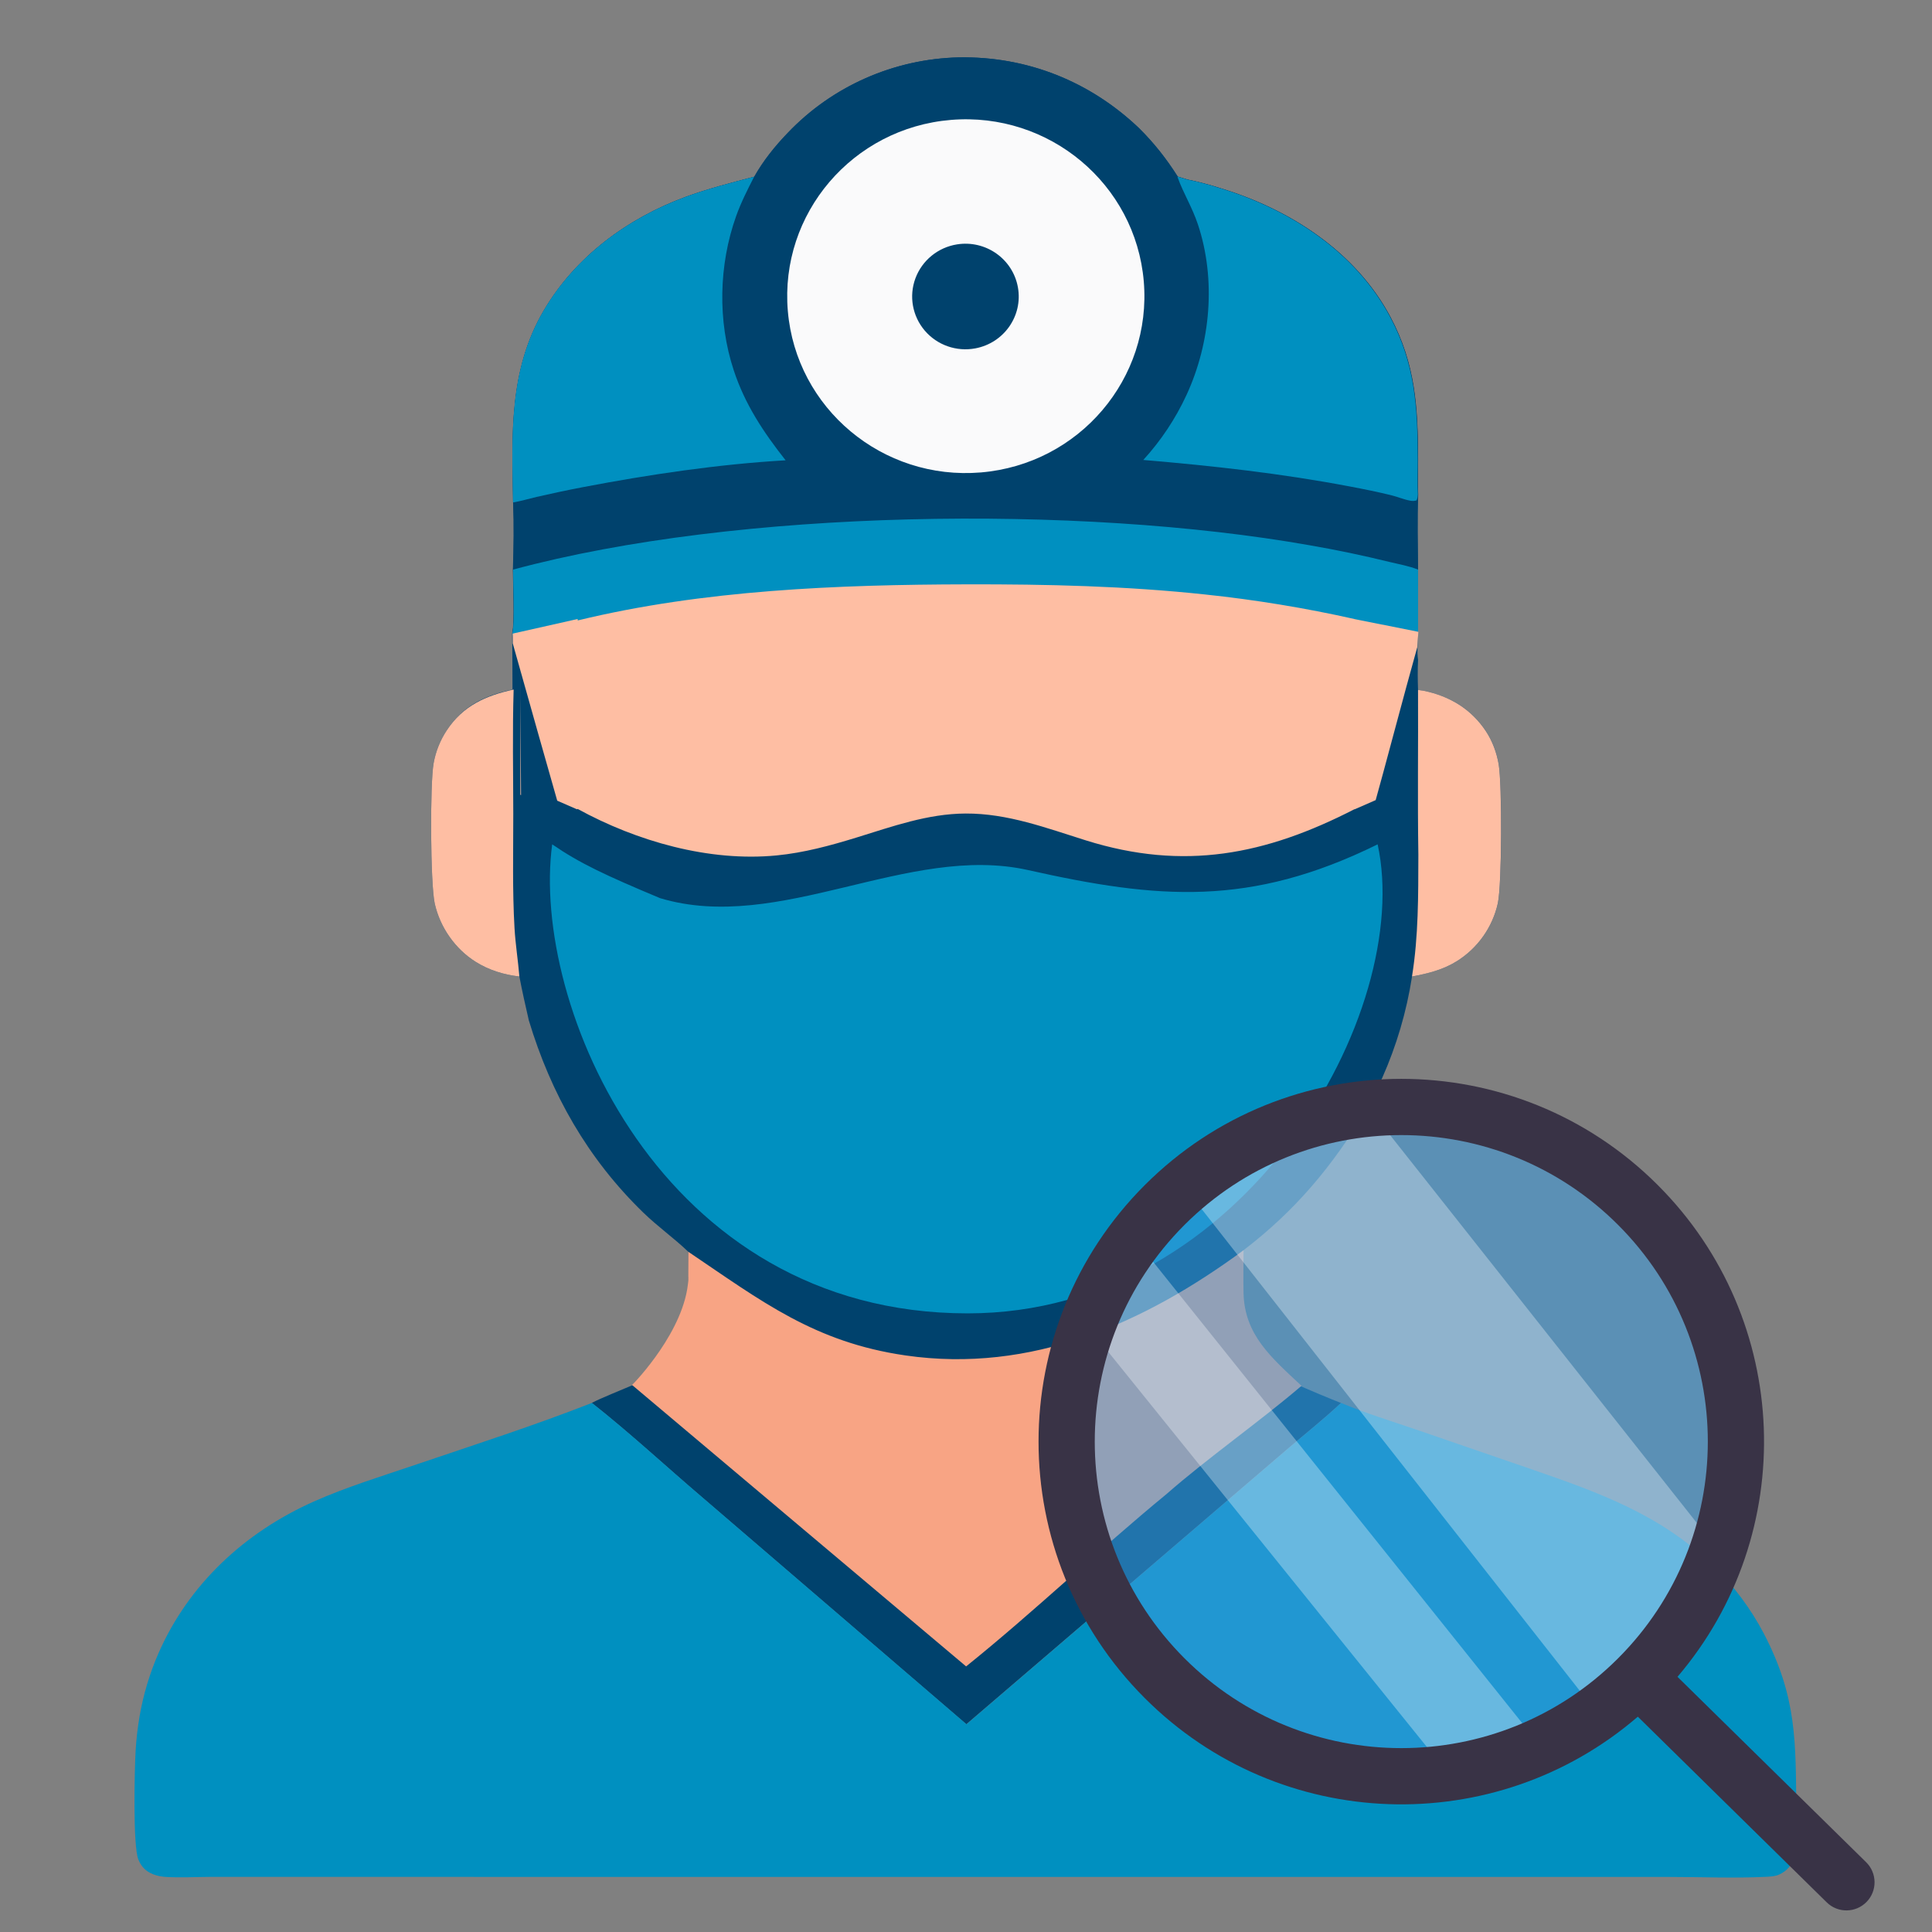<?xml version="1.0" encoding="UTF-8"?>
<svg xmlns="http://www.w3.org/2000/svg" width="64" height="64" viewBox="0 0 64 64" fill="none">
  <rect x="0" y="0" width="64" height="64" fill="#808080" stroke="none"/>
  <path d="M26.092 4.403C25.675 4.834 25.276 5.331 24.983 5.855C24.219 6.055 23.441 6.254 22.7 6.527C20.778 7.237 19.062 8.505 18.02 10.275C16.843 12.272 16.961 14.424 16.997 16.644C17.027 17.382 17.015 18.131 16.99 18.869C16.989 19.319 17.055 20.597 16.968 20.967V21.111C16.972 21.689 16.977 22.243 16.977 22.843C16.048 23.043 15.335 23.381 14.799 24.196C14.581 24.526 14.433 24.896 14.364 25.284C14.241 25.968 14.257 29.286 14.401 29.93C14.576 30.714 15.074 31.435 15.761 31.864C16.197 32.137 16.694 32.291 17.205 32.347C17.296 32.831 17.405 33.308 17.515 33.788L17.517 33.798C18.253 36.239 19.464 38.377 21.31 40.169C21.784 40.629 22.325 41.012 22.799 41.465L22.81 43.58C22.812 43.914 22.855 44.3 22.797 44.627C22.768 44.787 22.709 44.929 22.594 45.047C22.202 45.449 20.241 46.141 19.602 46.473C20.866 47.469 22.059 48.58 23.285 49.624L32.011 57.118L39.453 50.74L42.692 47.964C43.266 47.471 43.87 46.994 44.421 46.475C43.792 46.228 41.689 45.366 41.312 44.975C41.24 44.9 41.214 44.815 41.199 44.715C41.143 44.346 41.175 43.94 41.175 43.568L41.185 41.422C42.923 40.091 44.122 38.647 45.247 36.792C45.364 36.43 45.632 36.062 45.788 35.706C46.264 34.634 46.596 33.506 46.775 32.349C47.309 32.249 47.816 32.123 48.279 31.83C48.962 31.395 49.444 30.709 49.618 29.923C49.756 29.293 49.761 25.98 49.646 25.317C49.579 24.928 49.443 24.554 49.225 24.224C48.739 23.486 48.016 23.055 47.158 22.881L46.975 22.855C46.963 22.522 46.958 22.187 46.975 21.855C46.935 21.594 46.963 21.3 46.971 21.037L46.97 18.869C46.965 18.042 46.94 17.21 46.975 16.384C46.952 15.998 46.972 15.6 46.971 15.213C46.966 13.503 46.886 12.062 46.059 10.505C44.914 8.352 42.753 6.946 40.451 6.243C40.083 6.123 39.708 6.024 39.328 5.947L39.011 5.85C38.638 5.261 38.231 4.744 37.735 4.251C36.109 2.697 34.02 1.861 31.758 1.901C29.608 1.952 27.568 2.853 26.092 4.403Z" fill="#00426D"></path>
  <path d="M24.988 5.855C25.281 5.331 25.68 4.834 26.098 4.403C27.573 2.853 29.613 1.952 31.763 1.901C34.025 1.861 36.114 2.697 37.74 4.251C38.237 4.744 38.643 5.261 39.016 5.85L39.333 5.947C39.713 6.024 40.088 6.123 40.456 6.243C42.758 6.946 44.919 8.352 46.064 10.505C46.892 12.062 46.971 13.503 46.977 15.213C46.978 15.6 46.958 15.998 46.98 16.384C46.946 17.21 46.97 18.042 46.975 18.869L46.976 21.037C46.87 21.072 45.148 20.614 44.858 20.547C43.23 20.181 41.583 19.91 39.924 19.735C37.305 19.453 34.655 19.392 32.024 19.398C27.748 19.408 23.282 19.582 19.115 20.598C18.407 20.754 17.699 20.906 16.998 21.091L16.974 20.967C17.061 20.597 16.995 19.319 16.996 18.869C17.02 18.131 17.032 17.382 17.003 16.644C16.966 14.424 16.848 12.272 18.025 10.275C19.067 8.505 20.784 7.237 22.705 6.527C23.446 6.254 24.224 6.055 24.988 5.855Z" fill="#00426D"></path>
  <path d="M16.995 16.644C16.958 14.424 16.84 12.272 18.017 10.274C19.06 8.505 20.776 7.237 22.697 6.527C23.439 6.253 24.217 6.055 24.981 5.855C24.763 6.281 24.544 6.712 24.384 7.163C23.809 8.777 23.768 10.634 24.305 12.263C24.678 13.399 25.291 14.317 26.024 15.248C23.794 15.378 21.512 15.717 19.318 16.136C18.803 16.234 18.291 16.343 17.78 16.46C17.52 16.52 17.259 16.6 16.995 16.644Z" fill="#0090C0"></path>
  <path d="M39.003 5.85L39.32 5.947C39.7 6.024 40.075 6.123 40.443 6.244C42.745 6.946 44.906 8.352 46.051 10.505C46.879 12.062 46.958 13.503 46.963 15.213C46.965 15.6 46.944 15.998 46.967 16.384C46.961 16.454 46.955 16.51 46.926 16.575C46.851 16.598 46.789 16.599 46.713 16.585C46.511 16.549 46.312 16.462 46.111 16.412C45.647 16.296 45.175 16.202 44.705 16.113C42.444 15.683 40.165 15.43 37.873 15.237C38.459 14.595 38.943 13.868 39.306 13.081C40.105 11.351 40.288 9.259 39.685 7.442C39.494 6.867 39.21 6.419 39.023 5.907L39.003 5.85Z" fill="#0090C0"></path>
  <path d="M31.502 3.972C34.756 3.703 37.614 6.097 37.889 9.319C38.163 12.542 35.749 15.376 32.495 15.65C29.238 15.925 26.372 13.53 26.098 10.303C25.824 7.076 28.244 4.241 31.502 3.972Z" fill="#FAFAFB"></path>
  <path d="M31.699 8.096C32.653 7.943 33.553 8.578 33.72 9.52C33.888 10.462 33.259 11.362 32.31 11.54C31.685 11.658 31.045 11.433 30.634 10.952C30.223 10.47 30.105 9.807 30.326 9.216C30.547 8.625 31.071 8.197 31.699 8.096Z" fill="#00426D"></path>
  <path d="M46.974 22.855L47.156 22.881C48.015 23.055 48.737 23.486 49.223 24.223C49.441 24.554 49.577 24.928 49.645 25.316C49.76 25.98 49.754 29.293 49.617 29.923C49.443 30.709 48.961 31.395 48.277 31.83C47.814 32.123 47.308 32.249 46.774 32.348C46.991 31.005 46.981 29.669 46.985 28.313C46.956 26.494 46.983 24.673 46.974 22.855Z" fill="#FEBEA3"></path>
  <path d="M17.205 32.347C16.694 32.291 16.197 32.137 15.761 31.864C15.074 31.434 14.576 30.714 14.401 29.93C14.257 29.286 14.241 25.968 14.364 25.284C14.433 24.896 14.581 24.525 14.799 24.195C15.335 23.381 16.085 23.043 17.015 22.842C16.973 24.215 17.002 25.595 17.003 26.969C17.004 28.224 16.971 29.491 17.044 30.745C17.075 31.282 17.161 31.812 17.205 32.347Z" fill="#FEBEA3"></path>
  <path d="M21.867 29.753C25.822 30.94 30.077 27.931 34.059 28.823C38.352 29.785 41.411 30.052 45.636 27.97C46.841 33.5 41.273 43.507 32.055 43.507C21.851 43.507 17.58 33.238 18.292 27.97C19.204 28.597 20.059 28.996 21.867 29.753Z" fill="#0090C0"></path>
  <path d="M22.799 41.465C25.237 43.111 26.98 44.464 29.999 44.901C34.154 45.501 37.895 43.845 41.194 41.415C41.192 41.797 41.185 42.468 41.194 42.85C41.234 44.218 42.101 44.962 43.114 45.907C41.801 47.035 39.953 48.339 38.654 49.483C36.397 51.336 34.28 53.371 32.004 55.202L20.938 45.879C21.047 45.779 22.688 44.062 22.799 42.421C22.799 41.954 22.796 42.936 22.799 41.465Z" fill="#F8A484"></path>
  <path d="M32.017 57.118L39.459 50.739L42.698 47.963C43.272 47.47 43.876 46.993 44.427 46.475C45.233 46.813 46.081 47.073 46.908 47.355L50.715 48.665C52.965 49.441 55.056 50.188 56.782 51.898C57.442 52.546 57.997 53.291 58.426 54.107C59.532 56.229 59.481 57.694 59.506 59.958C59.512 60.431 59.599 61.089 59.443 61.535C59.356 61.785 59.188 61.984 58.943 62.094C58.805 62.157 58.651 62.164 58.501 62.172C57.439 62.224 56.352 62.176 55.286 62.176L48.872 62.175L18.117 62.175L9.48 62.174L6.972 62.174C6.487 62.177 5.991 62.204 5.507 62.177C5.357 62.168 5.204 62.141 5.064 62.084C4.83 61.99 4.679 61.835 4.585 61.603C4.397 61.14 4.457 58.615 4.493 57.985C4.516 57.609 4.559 57.234 4.622 56.863C4.745 56.149 4.952 55.453 5.24 54.788C6.242 52.484 8.105 50.759 10.402 49.737C11.502 49.249 12.673 48.893 13.812 48.506C15.745 47.85 17.71 47.219 19.608 46.473C20.872 47.469 22.066 48.58 23.291 49.623L32.017 57.118Z" fill="#0090C0"></path>
  <path d="M16.996 18.869C24.435 16.86 35.726 16.711 43.368 18.06C44.261 18.213 45.148 18.399 46.027 18.615C46.331 18.689 46.685 18.75 46.975 18.869L46.976 21.037C46.87 21.071 45.148 20.614 44.858 20.546C43.23 20.18 41.583 19.909 39.924 19.735C37.305 19.452 34.655 19.392 32.024 19.398C27.748 19.407 23.282 19.582 19.115 20.598C18.407 20.753 17.699 20.906 16.998 21.091L16.974 20.967C17.061 20.597 16.995 19.319 16.996 18.869Z" fill="#0090C0"></path>
  <path d="M47.728 26.328L47.705 26.338L47.728 23.697V26.328Z" fill="#FEBEA3"></path>
  <path d="M19.137 20.553C23.299 19.541 27.76 19.367 32.03 19.357C34.661 19.351 37.312 19.412 39.93 19.694C41.589 19.869 43.237 20.14 44.864 20.505L44.864 20.507L46.985 20.93L46.949 21.439C46.529 22.931 45.783 25.768 45.571 26.505L44.876 26.809L44.869 26.806C41.918 28.322 39.218 28.854 35.975 27.84C34.665 27.43 33.382 26.942 31.986 26.949C30.728 26.955 29.557 27.38 28.371 27.745C27.507 28.011 26.633 28.249 25.729 28.337C23.487 28.555 21.095 27.87 19.137 26.798L19.113 26.809L18.459 26.524C18.335 26.102 17.436 22.914 16.985 21.31L16.984 20.989L19.136 20.505L19.137 20.553Z" fill="#FEBEA3"></path>
  <path d="M17.238 26.328V21.684L17.239 21.684V23.132L17.26 26.337L17.238 26.328Z" fill="#FEBEA3"></path>
  <path d="M54.258 39.916C58.587 44.245 58.587 51.264 54.258 55.593C49.929 59.922 42.91 59.922 38.581 55.593C34.252 51.264 34.252 44.245 38.581 39.916C42.91 35.587 49.929 35.587 54.258 39.916Z" fill="#4AB3FC" fill-opacity="0.5"></path>
  <path d="M54.258 39.916C58.587 44.245 58.587 51.264 54.258 55.593C49.929 59.922 42.91 59.922 38.581 55.593C34.252 51.264 34.252 44.245 38.581 39.916C42.91 35.587 49.929 35.587 54.258 39.916Z" fill="#00426D" fill-opacity="0.1"></path>
  <path d="M50.929 57.711C49.941 58.155 48.9 58.446 47.843 58.585L35.955 43.843C36.321 42.822 36.841 41.845 37.516 40.946L50.929 57.711ZM56.852 51.262C56.32 52.785 55.445 54.216 54.227 55.434C53.783 55.877 53.312 56.275 52.818 56.628C49.756 52.733 42.231 43.142 39.142 39.205C40.909 37.676 43.043 36.798 45.233 36.57L56.852 51.262Z" fill="white" fill-opacity="0.32"></path>
  <path d="M37.922 39.258C42.615 34.565 50.224 34.565 54.917 39.258C59.381 43.722 59.598 50.825 55.569 55.547L61.819 61.689C62.185 62.05 62.191 62.64 61.83 63.006C61.469 63.373 60.88 63.379 60.513 63.018L54.255 56.867C49.534 60.935 42.4 60.73 37.922 56.252C33.23 51.559 33.23 43.95 37.922 39.258ZM53.6 40.575C49.634 36.61 43.205 36.61 39.239 40.575C35.274 44.54 35.274 50.97 39.239 54.935C43.205 58.9 49.635 58.9 53.6 54.935C57.565 50.97 57.565 44.54 53.6 40.575Z" fill="#393346"></path>
</svg>

